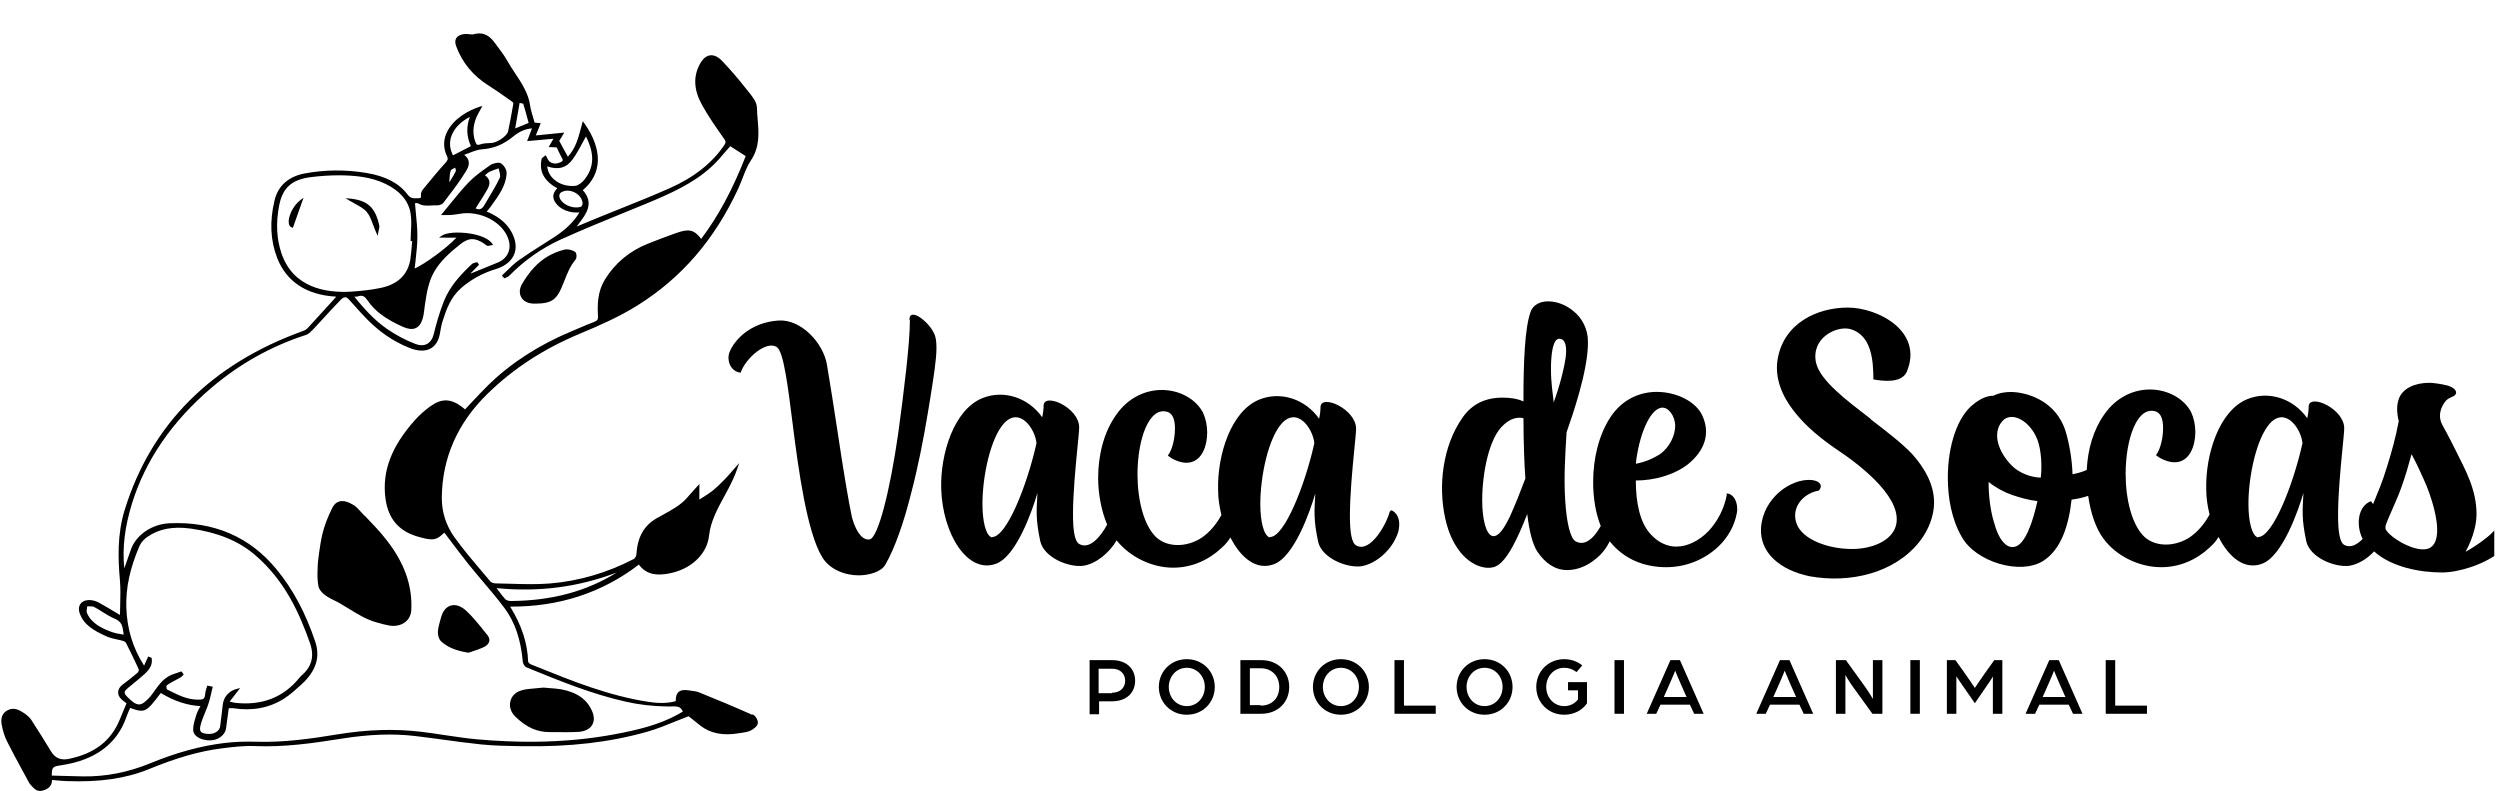 <svg xmlns="http://www.w3.org/2000/svg" width="354" height="112" viewBox="0 0 354 112" fill="none"><g clip-path="url(#clip0_64_1035)"><g clip-path="url(#clip1_64_1035)"><path d="M154.288 93.474H157.444C159.592 93.474 160.734 94.763 160.734 96.39C160.734 98.018 159.592 99.307 157.444 99.307H155.631V101.138H154.288V93.474ZM157.511 98.086C158.652 98.086 159.324 97.34 159.324 96.39C159.324 95.441 158.652 94.695 157.511 94.695H155.564V98.154H157.444L157.511 98.086Z" fill="black"></path><path d="M164.091 97.272C164.091 95.102 165.769 93.338 168.052 93.338C170.335 93.338 172.013 95.102 172.013 97.272C172.013 99.443 170.335 101.206 168.052 101.206C165.769 101.206 164.091 99.443 164.091 97.272ZM170.603 97.272C170.603 95.78 169.529 94.559 168.052 94.559C166.575 94.559 165.501 95.78 165.501 97.272C165.501 98.764 166.575 99.985 168.052 99.985C169.529 99.985 170.603 98.764 170.603 97.272Z" fill="black"></path><path d="M175.639 93.474H178.593C181.01 93.474 182.554 95.169 182.554 97.272C182.554 99.375 181.01 101.07 178.593 101.07H175.639V93.474ZM178.526 99.917C180.137 99.917 181.144 98.832 181.144 97.272C181.144 95.712 180.07 94.627 178.526 94.627H176.982V99.85H178.526V99.917Z" fill="black"></path><path d="M185.911 97.272C185.911 95.102 187.59 93.338 189.873 93.338C192.155 93.338 193.834 95.102 193.834 97.272C193.834 99.443 192.155 101.206 189.873 101.206C187.59 101.206 185.911 99.443 185.911 97.272ZM192.424 97.272C192.424 95.78 191.35 94.559 189.873 94.559C188.396 94.559 187.321 95.78 187.321 97.272C187.321 98.764 188.396 99.985 189.873 99.985C191.35 99.985 192.424 98.764 192.424 97.272Z" fill="black"></path><path d="M197.459 93.474H198.802V99.917H203.301V101.07H197.459V93.474Z" fill="black"></path><path d="M206.255 97.272C206.255 95.102 207.933 93.338 210.216 93.338C212.499 93.338 214.177 95.102 214.177 97.272C214.177 99.443 212.499 101.206 210.216 101.206C207.933 101.206 206.255 99.443 206.255 97.272ZM212.767 97.272C212.767 95.78 211.693 94.559 210.216 94.559C208.739 94.559 207.665 95.78 207.665 97.272C207.665 98.764 208.739 99.985 210.216 99.985C211.693 99.985 212.767 98.764 212.767 97.272Z" fill="black"></path><path d="M217.534 97.272C217.534 95.102 219.213 93.338 221.496 93.338C222.503 93.338 223.376 93.677 224.047 94.22L223.241 95.169C222.704 94.763 222.167 94.559 221.496 94.559C220.019 94.559 218.944 95.78 218.944 97.272C218.944 98.764 220.019 99.985 221.496 99.985C222.301 99.985 222.973 99.646 223.443 99.036V97.747H222.033V96.594H224.718V99.578C224.047 100.596 222.839 101.206 221.496 101.206C219.213 101.206 217.534 99.443 217.534 97.272Z" fill="black"></path><path d="M228.613 93.474H229.955V101.07H228.613V93.474Z" fill="black"></path><path d="M237.878 93.474L241.235 101.07H239.892L239.288 99.782H235.125L234.521 101.07H233.178L236.535 93.474H237.878ZM238.818 98.697L237.945 96.73C237.609 95.983 237.207 94.966 237.207 94.966C237.207 94.966 236.804 95.983 236.468 96.73L235.595 98.697H238.818Z" fill="black"></path><path d="M253.387 93.474L256.744 101.07H255.402L254.797 99.782H250.635L250.03 101.07H248.688L252.045 93.474H253.387ZM254.327 98.697L253.454 96.73C253.119 95.983 252.716 94.966 252.716 94.966C252.716 94.966 252.313 95.983 251.977 96.73L251.105 98.697H254.327Z" fill="black"></path><path d="M261.377 93.474L264.063 97.204C264.6 97.95 265.204 98.968 265.204 98.968V93.474H266.547V101.07H265.137L262.586 97.543C261.914 96.662 261.31 95.576 261.31 95.576V101.07H259.967V93.474H261.377Z" fill="black"></path><path d="M270.508 93.474H271.851V101.07H270.508V93.474Z" fill="black"></path><path d="M276.886 93.474L277.961 94.966C278.498 95.712 279.639 97.408 279.639 97.408C279.639 97.408 280.781 95.712 281.318 94.966L282.392 93.474H283.533V101.07H282.191V95.78C282.191 95.78 281.989 96.187 281.452 96.933L279.639 99.578L277.759 96.865C277.289 96.187 277.021 95.78 277.021 95.78V101.07H275.678V93.474H276.886Z" fill="black"></path><path d="M291.523 93.474L294.88 101.07H293.537L292.933 99.782H288.77L288.166 101.07H286.823L290.18 93.474H291.523ZM292.463 98.697L291.59 96.73C291.254 95.983 290.852 94.966 290.852 94.966C290.852 94.966 290.449 95.983 290.113 96.73L289.24 98.697H292.463Z" fill="black"></path><path d="M298.17 93.474H299.513V99.917H304.011V101.07H298.17V93.474Z" fill="black"></path><path d="M354.769 72.448C354.232 73.804 353.494 75.025 352.218 76.042C350.875 77.127 350.137 77.534 349.129 78.145C350.338 75.839 350.674 74.075 350.674 72.787C350.674 69.327 349.129 66.614 347.719 63.766C347.719 63.766 346.712 61.731 345.84 60.171C345.235 59.086 345.504 57.932 346.108 57.051C346.645 56.169 347.451 56.305 347.719 55.83C347.988 55.355 347.451 54.88 346.645 54.609C345.638 54.338 344.362 54.202 344.027 54.202C342.013 54.202 340.2 54.948 339.663 56.508C339.327 57.458 339.394 58.543 339.663 59.628C339.26 61.799 338.656 64.037 337.984 66.14C337.38 68.174 336.641 69.87 336.037 71.362C335.903 71.227 335.768 71.091 335.768 70.955C333.821 71.634 333.62 74.415 334.493 76.178C334.493 76.178 334.493 76.246 334.56 76.314C333.754 77.127 332.881 77.602 332.009 77.195C331.27 76.856 331.069 75.161 331.069 72.922C331.069 70.141 331.404 66.479 331.673 63.766C331.807 62.341 331.941 61.12 331.941 60.646C331.941 57.865 327.04 55.694 326.906 57.526C326.906 58.068 326.839 58.611 326.705 59.221C324.757 56.44 321.266 55.287 318.245 56.508C314.216 58.136 312.269 64.376 312.404 69.328C312.404 70.548 312.605 71.769 312.874 72.855C312.135 74.211 311.195 75.296 310.121 76.042C308.107 77.399 305.354 77.534 303.675 76.042C301.863 74.347 300.99 70.684 300.99 67.089C300.99 62.206 302.601 57.39 305.287 58.272C306.025 58.543 306.294 59.492 306.294 60.578C306.294 61.934 305.958 63.562 305.287 64.444C305.824 64.919 306.965 65.461 307.905 65.461C310.121 65.461 310.859 63.02 310.859 61.188C310.859 60.171 310.658 59.221 310.255 58.34C309.248 56.44 306.965 55.152 304.414 55.152C302.198 55.152 299.714 56.169 297.969 58.679C296.424 60.849 295.619 63.63 295.484 66.546C294.88 66.818 294.142 67.021 293.47 67.157C293.403 64.987 293 62.748 292.463 60.985C291.724 58.746 290.18 57.051 287.763 56.101C285.95 55.423 283.936 55.219 282.258 56.033C281.385 56.033 280.445 56.44 279.505 57.186C277.155 58.95 275.812 63.155 275.812 67.632C275.812 70.481 276.349 73.533 277.759 75.975C279.706 79.569 286.085 81.469 289.307 79.434C291.859 77.806 292.933 74.415 293.336 70.752C294.209 70.616 294.947 70.481 295.686 70.209C296.021 72.583 296.76 74.821 297.834 76.246C299.714 78.823 303.004 80.315 306.025 80.315C308.711 80.315 311.061 79.23 312.874 77.534C313.411 77.06 313.814 76.585 314.149 76.042C315.626 78.959 317.842 80.722 320.259 79.841C323.213 78.823 325.496 72.108 326.167 69.802C326.033 72.312 325.899 73.465 326.57 76.653C327.107 78.959 330.599 80.383 332.68 80.112C333.889 79.909 335.164 79.162 336.171 78.077C338.656 80.315 342.684 81.061 345.772 81.061C348.122 81.061 351.748 79.976 354.098 78.077C355.306 77.06 356.179 75.839 356.313 74.482C356.448 72.922 355.575 72.448 354.971 72.244L354.769 72.448ZM287.226 75.161C286.689 76.314 286.152 77.06 285.548 77.331C284.205 77.942 282.996 76.449 282.325 73.872C281.855 72.312 281.586 70.345 281.586 68.242C282.593 69.056 283.735 69.667 284.876 70.073C286.085 70.481 287.293 70.82 288.502 70.955C288.166 72.448 287.763 73.94 287.226 75.093V75.161ZM289.039 67.632C287.696 67.632 285.95 67.021 284.876 65.936C282.929 63.969 282.056 61.324 283.533 59.628C284.876 58.136 287.495 59.628 288.502 62.273C289.039 63.698 289.173 66.004 288.972 67.632H289.039ZM319.722 76.11C318.849 75.839 318.379 73.804 318.379 71.362C318.379 67.428 319.521 62.002 321.468 59.9C323.683 57.593 325.832 60.713 326.033 62.748C324.69 68.785 321.803 75.975 319.789 76.042L319.722 76.11ZM344.027 77.602C342.281 78.484 338.32 76.11 337.783 74.889C337.783 74.754 337.783 74.618 337.783 74.482C338.253 73.058 339.327 71.023 340.065 68.921C340.603 67.428 341.073 65.8 341.475 64.308C342.281 65.8 342.953 67.293 343.624 68.853C344.497 71.023 346.242 76.449 344.027 77.602Z" fill="black"></path><path d="M128.842 45.385C128.842 48.572 127.969 55.694 127.164 61.527C126.022 69.463 124.344 76.178 123.135 76.382C122.262 76.517 121.322 75.635 120.651 73.329C120.114 70.82 119.375 66.275 118.704 61.799C118.1 57.865 117.495 53.931 117.093 51.625C116.555 48.505 113.4 45.181 110.244 45.385C106.216 45.656 104 48.165 103.329 49.793C102.859 50.879 103.329 52.574 104.873 52.778C105.544 50.743 108.566 48.098 110.043 49.183C110.983 49.929 111.587 54.88 112.191 59.628C113.064 66.614 114.273 75.364 116.421 78.891C117.428 80.587 119.577 81.469 121.591 81.469C123.135 81.469 124.814 80.926 125.351 79.976C126.694 77.67 127.969 74.007 128.976 70.006C129.983 66.207 130.789 62.07 131.393 58.407L131.729 56.373C132.199 53.388 132.602 50.946 132.602 49.251C132.602 48.437 132.535 47.758 132.266 47.216C131.461 45.452 128.775 43.485 128.775 45.249L128.842 45.385Z" fill="black"></path><path d="M244.525 70.006C244.189 71.973 243.182 73.872 241.906 75.228C240.564 76.585 238.952 77.399 237.341 77.399C236.132 77.399 234.857 76.856 233.782 75.703C232.171 74.007 231.634 71.091 231.634 68.039C234.185 68.039 237.005 67.293 239.019 65.733C241.369 63.834 242.242 61.392 241.034 58.814C240.161 56.915 237.475 55.491 234.588 55.491C232.238 55.491 229.754 56.508 228.075 59.018C226.397 61.527 225.591 64.919 225.591 68.242C225.591 70.481 225.927 72.651 226.666 74.482C226.464 74.821 226.263 75.161 226.061 75.432C225.256 76.517 224.248 77.263 223.107 76.653C222.369 76.246 221.831 74.075 221.63 70.82C221.429 67.564 221.63 64.376 221.831 61.188C222.57 59.086 224.92 52.438 224.853 48.369C224.853 46.538 223.98 44.978 222.771 44.028C221.697 43.146 220.421 42.672 219.213 42.672C218.004 42.672 217.064 43.214 216.729 44.164C215.923 46.402 215.722 51.218 215.722 56.44V56.847C214.849 56.44 213.842 56.305 212.767 56.305C210.35 56.305 208.47 57.186 207.128 59.086C204.241 63.155 203.636 68.853 204.643 73.397C205.113 75.567 205.919 77.127 206.859 78.281C208.403 80.112 210.35 80.722 211.693 80.248C213.439 79.569 215.05 75.839 216.259 72.787C216.527 75.093 216.997 77.06 217.669 78.077C218.81 79.773 220.22 80.722 221.899 80.722C223.376 80.722 224.786 80.112 225.927 79.162C226.8 78.484 227.471 77.602 227.941 76.653C230.09 79.366 233.111 80.315 235.931 80.315C238.751 80.315 241.369 79.23 243.316 77.399C244.659 76.11 245.599 74.482 245.935 72.651C246.203 71.159 245.465 69.87 244.458 69.87L244.525 70.006ZM235.259 57.729C236.267 57.593 237.207 58.95 237.207 60.306C237.207 61.595 236.468 63.291 235.058 64.308C233.85 65.054 232.775 65.461 231.634 65.665C232.037 61.867 233.514 58 235.259 57.729ZM215.99 67.767C215.252 69.734 214.513 71.566 213.842 73.058C212.969 74.889 212.163 76.042 211.357 75.907C210.418 75.703 209.88 73.533 209.88 70.82C209.88 67.089 210.82 62.002 212.902 60.171C213.909 59.221 214.916 59.018 215.722 59.221C215.722 62.68 215.856 65.868 215.99 67.7V67.767ZM220.019 57.119C219.884 55.694 219.616 54.338 219.616 52.235C219.616 50.132 219.884 48.03 220.757 47.962C221.496 47.962 221.764 48.64 221.764 49.725C221.764 50.811 221.361 52.506 220.959 53.999C220.489 55.694 219.951 57.119 219.951 57.119H220.019Z" fill="black"></path><path d="M196.788 72.448C196.318 74.279 194.035 78.281 192.088 77.263C191.35 76.924 191.148 75.228 191.148 72.99C191.148 70.209 191.484 66.546 191.753 63.834C191.887 62.409 192.021 61.188 192.021 60.713C192.021 57.932 187.12 55.762 186.986 57.593C186.986 58.136 186.918 58.679 186.784 59.289C184.837 56.508 181.346 55.355 178.324 56.576C174.296 58.204 172.349 64.444 172.483 69.395C172.483 70.616 172.685 71.837 172.953 72.922C172.215 74.279 171.275 75.364 170.201 76.11C168.186 77.467 165.434 77.602 163.755 76.11C161.942 74.415 161.069 70.752 161.069 67.157C161.069 62.273 162.681 57.458 165.366 58.34C166.105 58.611 166.374 59.56 166.374 60.646C166.374 62.002 166.038 63.63 165.366 64.512C165.904 64.987 167.045 65.529 167.985 65.529C170.201 65.529 170.939 63.087 170.939 61.256C170.939 60.239 170.738 59.289 170.335 58.407C169.328 56.508 167.045 55.219 164.494 55.219C162.278 55.219 159.794 56.237 158.048 58.746C156.302 61.188 155.497 64.444 155.497 67.7C155.497 69.938 155.967 72.38 156.772 74.279C155.832 76.042 154.288 77.806 152.878 77.06C152.14 76.721 151.938 75.025 151.938 72.787C151.938 70.006 152.274 66.343 152.543 63.63C152.677 62.206 152.811 60.985 152.811 60.51C152.811 57.729 147.91 55.559 147.776 57.39C147.776 57.932 147.708 58.475 147.574 59.086C145.627 56.305 142.136 55.152 139.115 56.373C135.086 58 133.139 64.24 133.273 69.192C133.475 75.703 137.033 81.265 140.994 79.841C143.949 78.823 146.231 72.108 146.903 69.802C146.769 72.312 146.634 73.465 147.306 76.653C147.843 78.959 151.334 80.383 153.415 80.112C155.161 79.841 157.041 78.348 158.115 76.517C160.062 78.959 163.218 80.383 166.105 80.383C168.791 80.383 171.14 79.298 172.953 77.602C173.49 77.128 173.893 76.653 174.229 76.11C175.706 79.027 177.922 80.79 180.339 79.909C183.293 78.891 185.576 72.176 186.247 69.87C186.113 72.38 185.978 73.533 186.65 76.721C187.187 79.027 190.678 80.451 192.76 80.18C194.908 79.841 197.258 77.738 197.997 75.296C198.467 73.329 197.594 72.448 196.99 72.244L196.788 72.448ZM140.457 76.11C139.585 75.839 139.115 73.804 139.115 71.362C139.115 67.428 140.256 62.002 142.203 59.9C144.419 57.593 146.567 60.713 146.769 62.748C145.426 68.785 142.539 75.975 140.525 76.042L140.457 76.11ZM179.802 76.11C178.929 75.839 178.459 73.804 178.459 71.362C178.459 67.428 179.6 62.002 181.547 59.9C183.763 57.593 185.911 60.713 186.113 62.748C184.77 68.785 181.883 75.975 179.869 76.042L179.802 76.11Z" fill="black"></path><path d="M264.935 59.357C261.511 56.712 257.751 53.931 257.147 51.353C256.409 47.826 260.101 46.063 262.048 46.605C265.003 47.487 265.271 51.014 265.271 53.727C266.48 53.931 269.165 54.338 269.971 52.71C272.455 46.945 265.943 43.553 261.646 43.553C257.349 43.553 252.582 45.724 251.709 50.879C250.836 56.305 256.073 60.917 259.967 63.562C264.063 66.275 269.568 70.82 268.427 74.55C267.755 76.653 265.003 77.738 262.25 77.738C258.826 77.738 255.2 76.382 254.394 74.143C253.589 71.905 255.267 69.87 257.55 69.463C258.154 68.785 257.751 68.107 256.543 67.971C253.589 67.7 249.627 70.548 249.359 74.754C249.158 78.213 251.977 80.722 256.274 81.604C261.914 82.621 268.225 81.197 271.784 76.721C273.127 75.025 273.865 72.99 273.865 71.159C273.865 68.717 272.657 66.411 270.777 64.308C269.3 62.748 267.084 61.053 264.868 59.357H264.935Z" fill="black"></path><path d="M106.527 101.223C103.983 100.083 101.415 99.024 99.011 98.048C98.648 97.894 98.237 97.851 97.838 97.798C97.709 97.787 97.568 97.766 97.439 97.745C96.863 97.66 96.44 97.719 96.156 97.93C95.826 98.171 95.683 98.606 95.679 99.286C94.255 99.683 92.775 99.533 91.777 99.375C86.2 98.522 81.029 96.435 76.034 94.419L75.154 94.07C74.99 93.998 74.78 93.784 74.781 93.672C74.701 91.097 73.881 88.579 72.285 85.975C72.274 85.954 72.262 85.924 72.251 85.894L72.298 85.894C79.16 85.933 85.271 83.93 90.464 79.946C91.595 81.503 93.24 81.462 94.558 81.236C97.769 80.697 100.12 78.521 100.405 75.826C100.616 73.861 101.577 72.093 102.504 70.375C102.658 70.092 102.812 69.809 102.967 69.526C103.572 68.384 104.048 67.404 104.406 66.352L104.669 65.573L104.102 66.218C103.948 66.389 103.806 66.561 103.652 66.732C103.321 67.116 102.978 67.509 102.623 67.872C102.044 68.457 101.477 69.031 100.851 69.524C100.438 69.846 100.002 70.128 99.483 70.449C99.33 70.539 99.177 70.64 99.023 70.74L99.036 68.531L98.716 68.884C98.551 69.075 98.385 69.257 98.231 69.418C97.912 69.771 97.628 70.084 97.356 70.406C96.445 71.486 95.208 72.158 93.899 72.88C93.616 73.041 93.322 73.191 93.039 73.352C91.176 74.416 90.274 76.012 90.107 78.545C90.094 78.768 89.904 79.071 89.728 79.161C85.968 81.116 81.978 82.28 77.851 82.621C76.005 82.773 74.102 82.711 72.269 82.66C71.564 82.636 70.859 82.612 70.154 82.608C69.895 82.606 69.567 82.483 69.45 82.35C69.065 81.892 68.68 81.433 68.294 80.985C66.963 79.417 65.586 77.787 64.373 76.108C63.172 74.448 62.536 72.488 62.56 70.451C62.615 64.805 64.817 59.841 69.094 55.699C72.768 52.132 77.026 49.369 82.115 47.249C84.847 46.109 87.734 44.838 90.246 43.261C96.519 39.344 101.192 33.917 104.546 26.678C104.76 26.203 104.951 25.708 105.142 25.232C105.476 24.373 105.81 23.483 106.331 22.705C107.611 20.807 107.446 18.799 107.28 16.862C107.236 16.324 107.192 15.777 107.184 15.239C107.165 14.438 106.523 13.644 105.904 12.89C105.787 12.738 105.671 12.595 105.554 12.453C104.597 11.231 103.511 9.958 102.308 8.684C101.724 8.062 101.138 7.775 100.585 7.833C100.009 7.89 99.513 8.313 99.098 9.081C98.136 10.86 98.243 12.766 99.418 14.881C100.302 16.467 101.363 17.994 102.401 19.469L102.587 19.734C102.82 20.07 102.761 20.242 102.571 20.524C100.876 23.059 98.291 25.112 94.863 26.633C92.542 27.664 90.139 28.634 87.807 29.563C86.736 29.993 85.675 30.423 84.604 30.852C83.874 31.152 83.131 31.462 82.342 31.792L81.647 32.082C81.73 31.981 81.801 31.87 81.884 31.769C83.02 30.296 84.18 28.772 82.522 26.928C85.285 24.622 85.375 21.187 82.751 17.472L82.53 17.156L82.29 18.037C81.894 19.545 81.521 20.972 80.41 22.192L79.188 19.955L79.9 18.773L75.867 19.176L76.57 17.447L75.701 17.361C75.632 17.117 75.563 16.884 75.493 16.65C75.32 16.071 75.147 15.523 75.068 14.955C74.831 13.22 73.864 11.765 72.931 10.361C72.547 9.771 72.139 9.17 71.802 8.56C71.394 7.828 70.858 7.136 70.356 6.464L70.029 6.026C69.411 5.202 68.57 4.426 67.075 4.854C66.922 4.893 66.722 4.872 66.511 4.851C66.37 4.83 66.217 4.829 66.076 4.808C65.442 4.804 64.959 4.973 64.698 5.286C64.438 5.589 64.4 6.024 64.586 6.522C65.442 8.858 66.983 10.732 69.173 12.103C70.098 12.686 70.999 13.32 71.877 13.943L72.58 14.444C72.58 14.444 72.696 14.607 72.684 14.678L72.623 15.052C72.417 16.217 72.199 17.432 71.945 18.606C71.812 19.234 70.444 20.189 69.597 20.245C69.48 20.244 69.362 20.254 69.233 20.263C68.845 20.281 68.434 20.299 68.081 20.429C67.845 20.509 67.68 20.538 67.575 20.487C67.422 20.425 67.341 20.182 67.261 19.948C66.856 18.699 67.004 17.453 67.681 16.159C67.776 15.977 67.871 15.796 67.978 15.604L68.311 14.997L67.922 15.117C66.309 15.624 64.246 16.809 63.331 18.628C62.749 19.76 62.742 20.976 63.3 22.125C63.486 22.511 63.402 22.703 63.059 23.076C62.208 24.004 61.404 24.983 60.623 25.931C60.374 26.234 60.126 26.537 59.877 26.839C59.759 26.98 59.688 27.142 59.64 27.284C59.592 27.405 59.603 27.547 59.614 27.669C59.636 27.963 59.624 28.054 59.318 28.062L59.189 28.062C58.613 28.099 58.154 28.127 57.746 27.587C56.533 25.959 54.623 24.944 51.911 24.493C48.941 23.999 45.979 24.023 43.132 24.564C40.85 24.997 39.374 26.306 38.88 28.351C38.159 31.358 38.285 34.044 39.258 36.554C40.555 39.866 43.389 41.747 47.453 41.993C47.5 41.993 47.547 42.004 47.606 42.014C47.535 42.095 47.476 42.176 47.405 42.246L46.601 43.134C45.608 44.223 44.626 45.312 43.621 46.401C43.444 46.603 43.196 46.763 42.972 46.843C29.925 51.533 21.405 60.07 17.647 72.232C16.582 75.683 16.715 79.18 16.98 82.142C17.08 83.288 17.05 84.433 17.019 85.649C17.017 86.116 16.991 86.592 16.988 87.078C16.754 86.935 16.519 86.802 16.297 86.669C15.524 86.208 14.809 85.779 14.071 85.369C13.708 85.164 13.321 85.03 12.957 84.987C12.358 84.913 11.84 85.042 11.521 85.365C11.178 85.707 11.082 86.224 11.267 86.782C11.821 88.498 13.368 89.328 15.044 90.098C15.524 90.314 16.064 90.438 16.592 90.553C16.886 90.615 17.179 90.678 17.461 90.761C17.625 90.812 17.789 90.925 17.835 91.026C18.393 92.134 19.044 93.436 19.636 94.746C19.694 94.868 19.599 95.162 19.469 95.273C18.843 95.806 18.17 96.319 17.521 96.823L17.344 96.953C16.601 97.527 16.514 98.358 17.168 98.99C17.343 99.163 17.554 99.316 17.753 99.469C17.811 99.51 17.858 99.551 17.917 99.592L17.619 100.3C17.381 100.866 17.155 101.412 16.928 101.958C15.713 104.901 13.388 106.692 9.823 107.442L9.729 107.462C8.631 107.692 7.802 107.346 7.243 106.424C6.37 104.99 5.427 103.454 4.425 101.927C4.157 101.51 3.689 101.173 3.361 100.948C2.717 100.509 1.943 100.119 1.095 100.56C0.352 100.941 0.067 101.629 0.237 102.593C0.397 103.486 0.651 104.298 1.011 105.01C1.709 106.402 2.476 107.806 3.209 109.158C3.488 109.676 3.767 110.185 4.047 110.703C4.116 110.825 4.174 110.947 4.28 111.06C4.338 111.121 4.385 111.182 4.443 111.243C4.735 111.579 5.097 111.997 5.673 112C5.79 112.001 5.92 111.981 6.073 111.941C6.932 111.703 7.381 111.189 7.362 110.449C7.538 110.46 7.714 110.481 7.891 110.492C8.407 110.536 8.889 110.589 9.382 110.602C14.105 110.781 17.822 110.245 21.096 108.905C25.03 107.296 28.173 106.391 31.29 105.983C32.948 105.77 34.582 105.576 36.145 105.646C40.257 105.811 44.15 105.266 48.455 104.581C52.289 103.974 55.639 103.852 58.716 104.214C60.09 104.374 61.476 104.564 62.826 104.744C64.564 104.987 66.372 105.231 68.158 105.413C69.943 105.596 71.776 105.626 73.538 105.657L74.056 105.66C80.624 105.778 86.386 105.112 91.647 103.611C93.025 103.224 94.32 102.694 95.686 102.134C96.287 101.894 96.888 101.644 97.5 101.415C97.617 101.506 97.734 101.598 97.863 101.7C98.272 102.037 98.74 102.405 99.22 102.783C100.636 103.865 102.409 104.2 104.62 103.827C104.738 103.807 104.855 103.788 104.973 103.778C105.42 103.71 105.878 103.642 106.267 103.461C106.727 103.241 107.258 102.818 107.307 102.423C107.368 101.988 106.996 101.337 106.574 101.152M17.525 89.869C17.384 89.848 17.243 89.817 17.114 89.796C16.691 89.722 16.304 89.659 15.952 89.536C14.521 89.031 12.962 88.312 12.312 86.798C12.231 86.605 12.28 86.362 12.316 86.099C12.329 86.018 12.352 85.937 12.353 85.856C12.435 85.856 12.517 85.857 12.6 85.857C12.87 85.859 13.14 85.85 13.316 85.942C13.726 86.158 14.124 86.403 14.511 86.649C15.061 86.996 15.623 87.344 16.233 87.601C17.265 88.023 17.355 88.702 17.468 89.554C17.479 89.666 17.49 89.767 17.513 89.879M21.501 93.227L21.478 93.155L20.986 92.96L20.403 94.254C18.807 91.762 17.988 89.061 17.887 86.019C17.797 83.221 18.424 80.356 19.781 77.252C19.971 76.827 20.373 76.363 20.869 76.021C22.497 74.885 24.509 74.501 27.022 74.85C30.791 75.379 33.746 76.581 36.05 78.531C40.377 82.204 42.454 86.96 43.912 91.124C44.548 92.953 44.116 94.491 42.629 95.709C42.546 95.779 42.475 95.86 42.416 95.941C42.392 95.971 42.368 96.001 42.345 96.032C40.12 98.756 37.094 99.924 33.359 99.528C33.159 99.507 32.971 99.455 32.725 99.393C32.655 99.372 32.596 99.362 32.514 99.341L34.005 97.433L33.546 97.542C32.44 97.81 31.671 98.667 31.548 99.761C31.424 100.784 31.301 101.817 31.178 102.84C31.092 103.509 30.361 103.971 29.491 103.925C28.939 103.892 28.622 103.799 28.459 103.626C28.319 103.463 28.285 103.199 28.37 102.804C28.514 102.166 28.776 101.529 29.026 100.922C29.193 100.518 29.372 100.113 29.503 99.689C29.683 99.162 29.803 98.616 29.924 98.089C29.972 97.856 30.032 97.614 30.092 97.381L30.128 97.239L29.342 97.082L29.306 97.224C29.282 97.315 29.258 97.396 29.222 97.487C29.162 97.68 29.102 97.882 29.078 98.095C28.978 99.027 28.884 99.097 27.803 99.061C26.428 99.012 25.268 98.428 24.131 97.864C23.956 97.782 23.791 97.689 23.639 97.618C23.557 97.536 23.548 97.13 23.607 97.05C24.008 96.758 24.468 96.517 24.916 96.277C25.14 96.156 25.352 96.046 25.564 95.926C25.67 95.865 25.753 95.775 25.836 95.694C25.859 95.664 25.895 95.634 25.93 95.603L26.013 95.523L25.698 95.065L25.557 95.115C25.392 95.175 25.227 95.224 25.062 95.284C24.686 95.404 24.297 95.533 23.944 95.724C22.989 96.256 22.408 97.073 21.852 97.871L21.709 98.073C21.307 98.648 20.857 99.122 20.397 99.474C20.126 99.675 19.878 99.765 19.632 99.744C19.221 99.721 18.752 99.414 18.11 98.762C17.467 98.109 17.479 97.957 18.235 97.323C18.483 97.112 18.743 96.9 19.003 96.689C19.522 96.266 20.065 95.823 20.561 95.36C21.046 94.896 21.672 94.17 21.466 93.216M96.682 100.71C96.682 100.71 96.681 100.731 96.681 100.751L96.681 100.761L96.54 100.841C96.386 100.932 96.233 101.032 96.068 101.123C93.263 102.688 90.05 103.399 87.251 103.931C83.662 104.62 79.888 104.983 75.716 105.031C73.131 105.056 70.393 104.939 67.562 104.69C66.012 104.549 64.45 104.307 62.936 104.086C61.855 103.918 60.728 103.749 59.624 103.621C55.89 103.174 52.011 103.294 47.765 103.989C44.142 104.587 40.261 105.153 36.231 105.028C34.691 104.979 33.199 105.041 31.811 105.206C28.448 105.612 25.011 106.545 21.313 108.065C18.121 109.375 14.968 109.985 11.76 109.937C10.702 109.92 9.657 109.884 8.611 109.858C8.188 109.845 7.753 109.833 7.33 109.82C7.337 108.624 7.443 108.543 8.678 108.358C13.489 107.645 16.592 105.332 17.918 101.477C18.026 101.164 18.168 100.84 18.299 100.537C18.347 100.436 18.383 100.345 18.43 100.244C20.541 101.006 20.707 100.845 22.767 98.13C24.699 99.286 26.494 99.884 28.385 99.986C28.338 100.067 28.302 100.148 28.255 100.219C28.088 100.522 27.934 100.805 27.838 101.108C27.802 101.23 27.767 101.361 27.719 101.493C27.527 102.12 27.324 102.778 27.355 103.417C27.377 103.741 27.552 104.046 27.868 104.291C28.359 104.669 29.134 104.876 29.909 104.83C30.967 104.775 31.888 104.03 32.011 103.129C32.109 102.39 32.207 101.66 32.305 100.941L32.391 100.283C32.45 100.283 32.508 100.283 32.567 100.284C32.743 100.285 32.896 100.275 33.026 100.286C35.738 100.707 38.161 100.245 40.249 98.909C41.11 98.356 41.866 97.661 42.598 96.996L42.728 96.875C44.748 95.022 45.37 93.059 44.642 90.875C43.278 86.803 41.487 83.447 39.164 80.626C35.382 76.013 30.283 73.815 24.006 74.093C21.561 74.201 19.32 75.698 18.568 77.731C18.282 78.51 18.007 79.289 17.732 80.099C17.684 80.23 17.637 80.362 17.601 80.493C17.299 77.663 17.657 74.645 18.686 71.306C20.589 65.164 24.38 59.631 29.965 54.888C33.933 51.515 38.424 49.007 43.334 47.423C43.698 47.303 43.982 47.001 44.242 46.739L44.278 46.709C44.786 46.174 45.282 45.63 45.779 45.085C46.583 44.208 47.423 43.3 48.274 42.423C48.498 42.202 48.687 42.091 48.863 42.092C49.051 42.093 49.262 42.227 49.495 42.502C49.752 42.787 50.009 43.072 50.266 43.357C50.792 43.938 51.317 44.549 51.89 45.12C53.736 47.016 55.726 48.365 57.966 49.26C59.103 49.713 60.102 49.769 60.856 49.408C61.622 49.048 62.12 48.28 62.302 47.176C62.399 46.569 62.496 46.032 62.664 45.496C63.25 43.664 63.847 42.046 65.335 40.757C66.751 39.539 68.331 38.676 70.156 38.119C72.557 37.392 73.542 35.634 72.743 33.532C72.141 31.947 70.89 30.774 68.92 29.952C68.956 29.912 68.98 29.881 69.015 29.841C69.169 29.669 69.311 29.498 69.441 29.316L69.666 29.003C70.649 27.641 71.679 26.227 71.736 24.505C71.75 24.048 71.401 23.448 70.945 23.131C70.628 22.917 69.781 23.135 69.415 23.386L69.274 23.487C68.259 24.201 67.209 24.935 66.37 25.812C65.424 26.8 64.56 27.869 63.72 28.898C63.365 29.343 62.998 29.786 62.632 30.23L62.443 30.452L62.76 30.454C63.688 30.49 64.429 30.393 65.099 30.275C68.04 29.754 71.286 31.486 72.024 33.974C72.439 35.354 71.845 36.598 70.525 37.158C69.406 37.628 68.299 38.078 67.216 38.508C67.004 38.587 66.792 38.677 66.591 38.757L67.832 37.487L67.564 37.111L67.423 37.16C67.423 37.16 67.317 37.19 67.258 37.2C67.117 37.24 66.94 37.279 66.834 37.38C65.346 38.77 63.714 40.484 62.856 42.649C62.2 44.307 61.744 45.998 61.42 47.293C61.239 48.032 60.872 48.537 60.354 48.757C59.918 48.947 59.378 48.923 58.78 48.687C57.419 48.162 56.049 47.435 54.819 46.586C52.958 45.309 51.498 43.638 50.168 42.009C50.368 42.01 50.544 42.011 50.697 41.961C51.356 41.742 51.672 41.987 52.045 42.536C53.059 44.042 54.616 45.197 57.089 46.295C57.781 46.593 58.333 46.657 58.792 46.487C59.263 46.308 59.594 45.894 59.822 45.206C59.977 44.72 60.039 44.204 60.1 43.707C60.125 43.505 60.15 43.312 60.174 43.11L60.198 42.978C60.418 41.499 60.662 39.97 61.422 38.586C62.336 36.929 63.824 35.66 65.157 34.603C66.35 33.647 67.243 33.622 68.542 34.491C68.589 34.522 68.624 34.552 68.671 34.593C68.765 34.675 68.858 34.756 68.999 34.798C69.14 34.839 69.281 34.799 69.422 34.76C69.469 34.75 69.528 34.73 69.587 34.72L69.822 34.67L69.694 34.487C69.204 33.805 68.02 33.282 66.424 33.05C64.768 32.807 63.169 32.94 62.544 33.382L62.166 33.644L64.622 33.658C63.156 35.22 60.136 37.383 58.722 38.023C58.759 37.648 58.797 37.263 58.846 36.878C58.969 35.774 59.093 34.64 59.1 33.505C59.106 32.379 58.995 31.233 58.883 30.128C58.839 29.681 58.795 29.225 58.762 28.779C58.891 28.759 59.091 28.74 59.173 28.781C59.806 29.17 60.464 29.133 61.099 29.096C61.357 29.078 61.604 29.069 61.862 29.081C62.145 29.092 62.592 28.963 62.769 28.731C62.971 28.468 63.16 28.206 63.361 27.954C64.285 26.743 65.232 25.491 66.015 24.188C66.228 23.834 66.869 22.784 65.722 21.926C65.957 21.836 66.193 21.746 66.417 21.666C67.064 21.417 67.665 21.177 68.276 21.14C69.922 21.027 71.312 20.448 72.67 19.33C73.52 18.625 74.38 18.255 75.332 18.18L74.64 19.98L78.368 19.646L77.691 20.818L78.831 20.876C78.9 21.018 78.958 21.16 79.028 21.292C79.214 21.689 79.388 22.055 79.598 22.421C79.679 22.563 79.702 22.665 79.678 22.745C79.642 22.826 79.536 22.907 79.348 22.987C78.712 23.257 78.207 23.203 77.774 22.836C77.657 22.734 77.576 22.571 77.494 22.399C77.46 22.317 77.413 22.226 77.366 22.154L77.262 21.982L76.707 22.414L76.707 22.465C76.285 24.226 77.03 25.629 78.904 26.654C78.242 27.38 78.18 27.988 78.658 28.7C79.31 29.657 80.635 30.201 82.046 30.078C81.287 31.36 80.153 32.489 78.466 33.585C77.864 33.976 77.263 34.358 76.661 34.74C75.612 35.403 74.527 36.096 73.5 36.82C72.899 37.242 72.367 37.756 71.859 38.26C71.634 38.482 71.398 38.714 71.162 38.925L71.079 39.047L71.441 39.424L71.571 39.353C71.571 39.353 71.665 39.303 71.724 39.283C71.853 39.223 71.995 39.163 72.089 39.062C74.24 36.875 76.683 35.156 79.334 33.944C82.314 32.593 85.412 31.323 88.404 30.104C89.334 29.724 90.253 29.354 91.172 28.974C94.917 27.434 98.228 25.963 100.838 23.525C101.524 22.89 102.127 22.184 102.706 21.498C102.943 21.226 103.168 20.964 103.404 20.702L105.594 22.103C103.722 26.877 101.715 30.605 99.288 33.825C98.285 32.512 97.534 32.355 95.732 33.004C94.107 33.583 92.871 34.052 91.728 34.512C89.137 35.551 87.094 37.252 85.66 39.576C84.628 41.252 84.571 43.077 84.678 44.8C84.7 45.226 84.569 45.418 84.134 45.578C83.403 45.858 82.673 46.168 81.966 46.468C81.636 46.608 81.318 46.748 80.989 46.888C76.312 48.828 72.326 51.41 69.135 54.534C68.332 55.32 67.552 56.157 66.795 56.964C66.476 57.296 66.168 57.639 65.849 57.972L65.814 57.941C65.686 57.839 65.557 57.727 65.428 57.625C63.848 56.43 62.568 56.392 60.999 57.488C60.173 58.071 59.381 58.776 58.719 59.522C55.396 63.264 54.084 66.774 54.58 70.568C54.963 73.53 56.562 75.333 59.461 76.069L59.614 76.111C60.247 76.276 60.963 76.463 61.575 76.325C62.045 76.216 62.4 75.883 62.731 75.591C62.79 75.531 62.861 75.481 62.92 75.42C63.223 75.817 63.526 76.224 63.841 76.642C64.646 77.711 65.474 78.81 66.338 79.889C66.991 80.704 67.68 81.519 68.346 82.303C69.385 83.525 70.459 84.799 71.427 86.091C72.92 88.097 73.741 90.514 74.028 93.698C74.05 93.993 74.283 94.389 74.576 94.513L74.764 94.585C79.219 96.404 83.827 98.296 88.698 99.378C90.494 99.783 92.455 100.007 94.523 100.039C94.711 100.04 94.887 100.041 95.064 100.032C95.792 100.006 96.321 99.989 96.647 100.67M82.262 29.278C81.391 29.567 80.159 29.205 79.54 28.492C79.26 28.176 79.144 27.851 79.216 27.578C79.264 27.396 79.394 27.244 79.606 27.154C79.83 27.054 80.089 26.995 80.359 26.997C80.7 26.998 81.064 27.092 81.404 27.266C82.083 27.625 82.491 28.225 82.499 28.874C82.499 28.894 82.487 28.914 82.476 28.935C82.452 29.005 82.368 29.238 82.274 29.268M82.777 25.409C82.458 25.812 81.915 26.265 81.468 26.314C80.421 26.419 79.365 26.139 78.605 25.537C77.938 25.016 77.542 24.305 77.488 23.554C79.048 24.11 80.225 23.772 81.101 22.541C81.658 21.763 82.109 20.915 82.549 20.106C82.691 19.843 82.834 19.581 82.976 19.318C83.871 21.148 84.47 23.27 82.777 25.409ZM66.539 16.548C66.003 17.954 66.054 19.313 66.681 20.695L64.147 21.998C63.647 21.052 63.593 20.059 63.975 19.118C64.392 18.077 65.361 17.129 66.539 16.558M63.817 24.165C63.853 24.044 64.101 23.924 64.313 23.813C64.36 23.793 64.407 23.763 64.442 23.743C64.442 23.763 64.454 23.784 64.466 23.804C64.523 23.967 64.581 24.139 64.534 24.25C64.343 24.665 64.094 25.069 63.845 25.463C63.774 25.584 63.691 25.705 63.62 25.827C63.633 25.685 63.645 25.543 63.646 25.411C63.672 24.975 63.698 24.56 63.817 24.175M58.367 34.169C58.343 34.392 58.33 34.615 58.305 34.828C58.255 35.425 58.204 36.044 58.118 36.641C57.801 38.839 56.359 40.26 53.935 40.763C52.676 41.03 51.301 41.194 49.725 41.297C46.128 41.509 41.491 40.743 39.849 35.848C39.156 33.776 39.051 31.555 39.535 29.075C40.019 26.594 41.306 25.436 43.975 25.086C45.34 24.911 46.715 24.818 48.078 24.826C48.16 24.826 48.243 24.827 48.325 24.827C50.135 24.858 52.484 25.013 54.593 26.039C56.633 27.023 57.824 28.419 58.131 30.164C58.279 31.016 58.239 31.928 58.187 32.8C58.161 33.205 58.147 33.611 58.145 34.006L58.144 34.148L58.356 34.149L58.367 34.169ZM70.757 25.198C70.317 26.149 69.747 27.088 69.213 27.987C69 28.341 68.786 28.704 68.573 29.068C68.395 29.381 68.182 29.573 67.947 29.622C67.77 29.662 67.571 29.62 67.348 29.507C67.502 29.265 67.656 29.032 67.799 28.79C68.202 28.154 68.629 27.497 68.996 26.84C69.495 25.962 69.381 25.302 68.667 24.822C68.714 24.781 68.75 24.751 68.797 24.711C68.974 24.56 69.128 24.419 69.304 24.328C69.634 24.178 69.987 24.049 70.341 23.929C70.423 23.899 70.506 23.869 70.6 23.839C70.623 23.961 70.657 24.073 70.692 24.194C70.784 24.56 70.888 24.936 70.769 25.198M70.326 83.278C76.304 83.869 81.879 83.141 87.343 81.064C83.039 83.745 78.119 85.065 72.314 85.103L72.302 85.103C72.02 85.102 71.692 84.988 71.551 84.846C71.213 84.489 70.921 84.092 70.583 83.634C70.501 83.522 70.408 83.4 70.314 83.277M72.946 18.196L73.578 14.571C73.636 14.582 73.695 14.602 73.754 14.613C73.871 14.634 74.059 14.675 74.082 14.675C74.325 15.417 74.521 16.168 74.716 16.889L74.855 17.407C74.136 17.696 73.535 17.946 72.946 18.186" fill="black"></path><path d="M51.675 73.085C51.301 72.698 50.939 72.311 50.577 71.923C50.32 71.648 49.957 71.444 49.64 71.279C49.043 70.972 48.514 70.878 48.055 71.007C47.632 71.126 47.301 71.418 47.075 71.873C46.386 73.237 45.921 74.472 45.644 75.656C45.427 76.587 45.292 77.509 45.182 78.299C45.133 78.623 45.096 78.947 45.059 79.271L45.022 79.595C45.022 79.595 44.77 82.594 45.236 83.408C45.678 84.171 46.557 84.652 47.178 84.939C47.964 85.309 48.725 85.779 49.451 86.23C50.645 86.966 51.875 87.723 53.33 88.137L53.459 88.168C53.999 88.323 54.55 88.479 55.114 88.573C55.302 88.605 55.501 88.626 55.678 88.627C56.277 88.63 56.818 88.481 57.255 88.18C57.856 87.778 58.201 87.131 58.24 86.361C58.412 82.956 57.279 79.726 54.758 76.499C53.825 75.297 52.738 74.166 51.699 73.075" fill="black"></path><path d="M79.389 97.601C78.849 97.507 78.296 97.463 77.756 97.43C77.51 97.408 77.251 97.396 76.993 97.364L76.969 97.364L76.299 97.421C75.793 97.459 75.288 97.507 74.794 97.565C73.477 97.709 72.675 98.191 72.353 99.031C72.019 99.921 72.261 100.814 73.056 101.559C74.587 103.007 76.041 103.654 77.768 103.664C78.156 103.666 78.544 103.668 78.932 103.67C79.308 103.672 79.684 103.674 80.06 103.677C80.671 103.68 81.294 103.673 81.893 103.636C82.728 103.58 83.364 103.3 83.743 102.816C84.133 102.301 84.196 101.612 83.907 100.86C83.223 99.093 81.748 98.02 79.389 97.591" fill="black"></path><path d="M75.652 42.995C75.758 42.996 75.864 42.996 75.981 42.987C77.908 42.978 78.722 42.496 79.424 40.939C79.614 40.534 79.769 40.109 79.936 39.705C80.33 38.704 80.735 37.672 81.48 36.784C81.634 36.603 81.659 36.258 81.614 36.015C81.58 35.832 81.51 35.71 81.416 35.649C81.053 35.413 80.408 35.227 79.937 35.346C78.231 35.762 76.769 36.626 75.598 37.906C74.983 38.572 74.427 39.349 73.916 40.218C73.489 40.945 73.508 41.746 73.952 42.306C74.314 42.754 74.912 42.991 75.652 42.995Z" fill="black"></path><path d="M68.308 89.033C67.596 88.168 66.861 87.271 66.019 86.486C65.318 85.844 64.579 85.566 63.92 85.724C63.237 85.882 62.717 86.467 62.465 87.388C62.429 87.52 62.393 87.662 62.345 87.803C62.201 88.319 62.046 88.866 62.007 89.403C61.981 89.838 62.095 90.478 62.481 90.835C63.346 91.63 64.507 92.123 66.268 92.417L66.362 92.418C66.539 92.358 66.727 92.288 66.927 92.228C67.422 92.059 67.987 91.88 68.505 91.629C68.93 91.429 69.189 91.157 69.274 90.843C69.358 90.539 69.254 90.204 68.985 89.889C68.752 89.614 68.53 89.339 68.308 89.064" fill="black"></path><path d="M49.576 28.128L48.918 28.053L49.457 28.391C49.726 28.555 50.007 28.719 50.288 28.862C50.921 29.21 51.53 29.538 51.916 29.997C52.336 30.485 52.556 31.095 52.822 31.806C52.95 32.141 53.077 32.497 53.239 32.852L53.483 33.401L53.58 32.824C53.605 32.692 53.629 32.571 53.653 32.47C53.701 32.257 53.749 32.095 53.703 31.922C53.141 29.375 52.066 28.386 49.587 28.118" fill="black"></path><path d="M40.895 31.637C40.952 31.992 41.139 32.135 41.292 32.196L41.468 32.268L42.984 27.989L42.524 28.341C41.414 29.197 40.747 30.784 40.895 31.647" fill="black"></path></g></g><defs><clipPath id="clip0_64_1035"><rect width="353" height="112" fill="white" transform="translate(0.189)"></rect></clipPath><clipPath id="clip1_64_1035"><rect width="353" height="112" fill="white" transform="translate(0.189)"></rect></clipPath></defs></svg>
